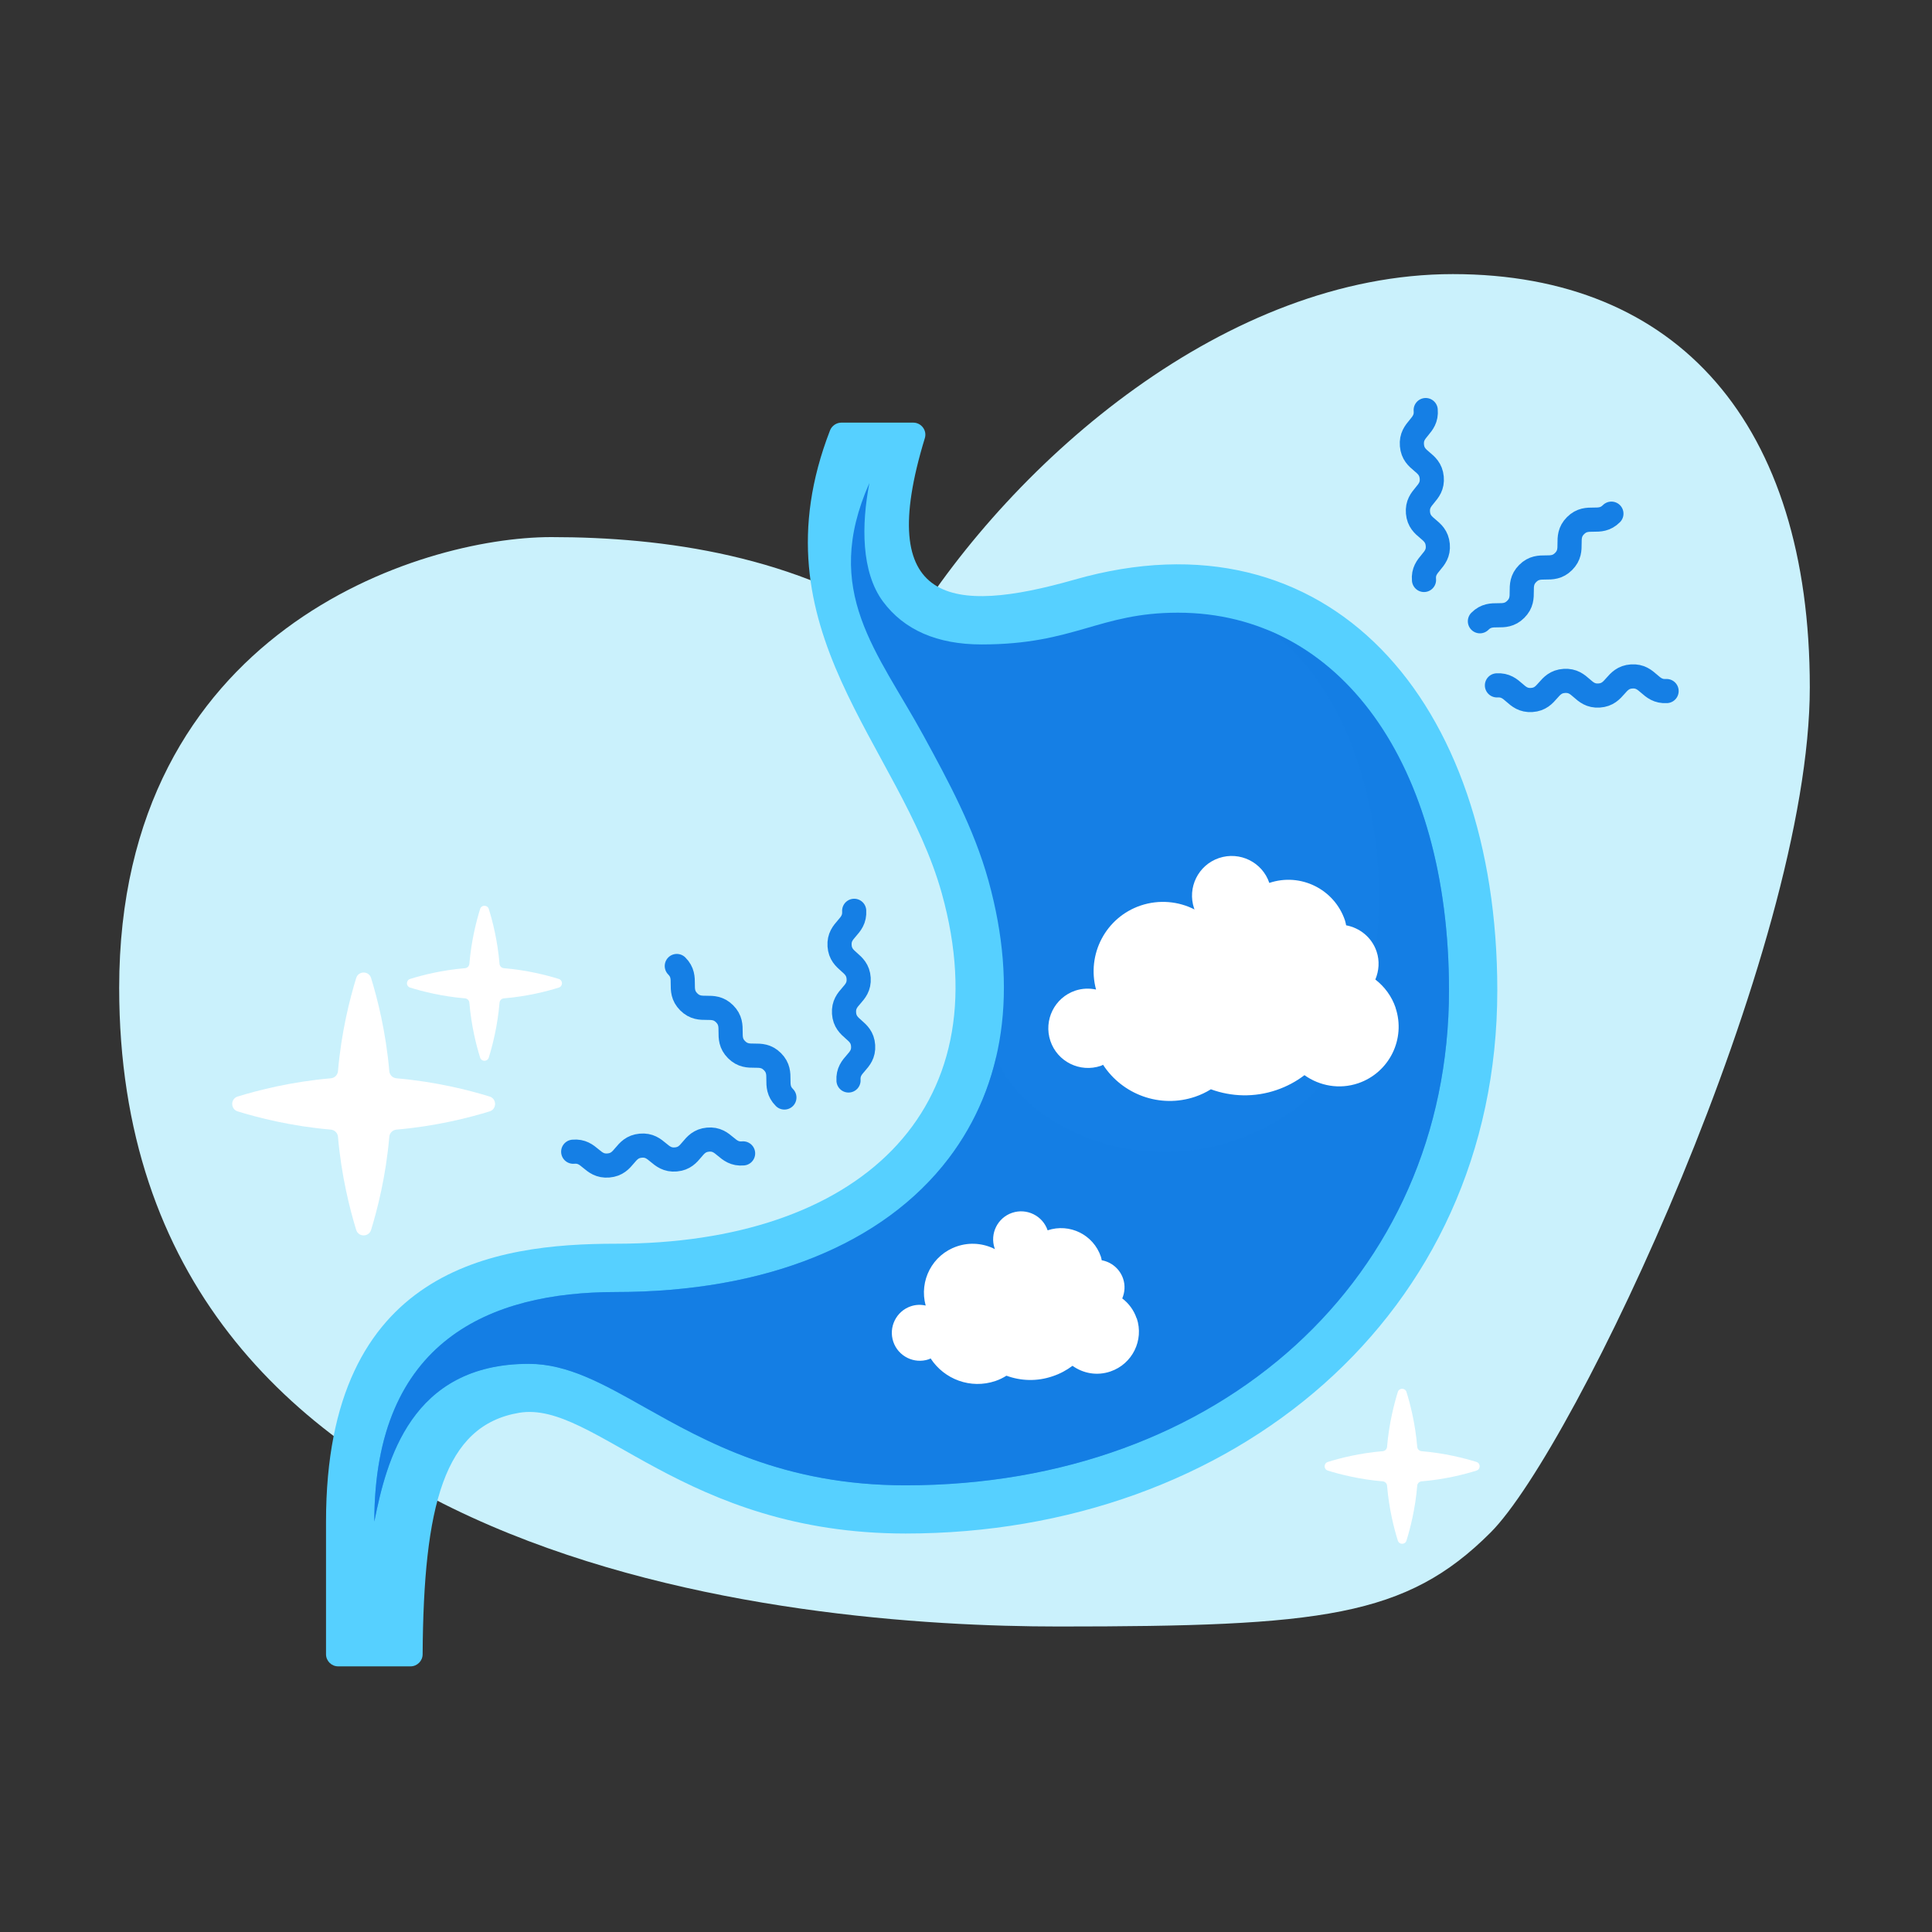 <svg viewBox="0 0 160 160" xmlns="http://www.w3.org/2000/svg">
  <rect x="0" y="0" width="160" height="160" fill="#333333" stroke="none"/>
  <defs>
    <style>
      .cls-1 {
        fill: #fff;
      }

      .cls-2 {
        fill: #caf1fc;
      }

      .cls-3, .cls-4 {
        fill: #157fe5;
      }

      .cls-5 {
        fill: #56d0ff;
      }

      .cls-6 {
        fill: none;
        stroke: #157fe5;
        stroke-linecap: round;
        stroke-linejoin: round;
        stroke-width: 2px;
      }

      .cls-4 {
        mix-blend-mode: multiply;
        opacity: .5;
      }

      .cls-7 {
        isolation: isolate;
      }
    </style>
  </defs>
  <g class="cls-7">
    <g data-name="Layer 3" id="Layer_3">
      <path d="M75.21,52.26c8.79-14.26,26.44-29.56,45.11-29.56s29.56,12.44,29.56,34.22-19.44,63-26.44,70c-7,7-14,7.78-35.78,7.78S9.87,130.04,9.87,81.81c0-29.56,24.89-37.33,35.78-37.33,9.33,0,20.35,1.52,29.56,7.78Z" class="cls-2"></path>
      <path d="M75.63,35h-5.95c-.41,0-.79,.26-.94,.64-6.43,16.6,5.82,25.99,9.26,38.36,5,18-7,29-27,29-10,0-24,2-24,23v11c0,.55,.45,1,1,1h6c.55,0,1-.45,1-1,.08-12.28,1.76-18.96,8-20s13.56,10,32,10c27,0,49-18,49-45,0-24-14-40-35-34-10.27,2.93-16.62,2.06-12.41-11.71,.2-.64-.29-1.29-.96-1.29Z" class="cls-5"></path>
      <path d="M31,126c0-15,9.61-19,20-19,12.35,0,22.13-3.93,27.56-11.06,4.64-6.11,5.78-14.06,3.3-23.01-1.21-4.35-3.32-8.23-5.37-11.99-3.8-6.97-8.49-11.94-4.49-20.94-.67,3.48-.68,7.37,1.12,9.81,1.75,2.36,4.5,3.56,8.17,3.56,7.71,0,9.71-2.63,16.26-2.63,13.43,0,22.45,12.56,22.45,31.27,0,23.76-18.93,41-45,41-10.13,0-16.52-3.6-21.66-6.49-3.41-1.92-6.34-3.57-9.55-3.57-9.79,0-11.79,8.06-12.79,13.06Z" class="cls-3"></path>
      <path d="M120,82c0,23.76-18.93,41-45,41-10.13,0-16.52-3.6-21.66-6.49-3.4-1.92-6.34-3.57-9.55-3.57-9.79,0-11.79,8.06-12.79,13.06,0-15,9.61-19,20-19,12.35,0,22.13-3.93,27.56-11.06,1.91-2.51,3.22-5.33,3.94-8.41,2.5,6.47,14.5,11.47,24.5,4.47,10.68-7.48,9-32-1.93-39.79,9.17,3.82,14.93,14.85,14.93,29.79Z" class="cls-4"></path>
      <path d="M115.58,83.46c-.33-.97-.93-1.76-1.68-2.34,.3-.72,.37-1.54,.1-2.33-.4-1.17-1.39-1.95-2.52-2.16-.03-.14-.05-.28-.1-.42-.88-2.58-3.68-3.96-6.26-3.09-.58-1.72-2.45-2.64-4.17-2.06-1.72,.58-2.64,2.45-2.06,4.17,.01,.03,.03,.06,.04,.09-1.33-.68-2.93-.84-4.46-.33-2.9,.98-4.49,4.04-3.7,6.96-.56-.12-1.15-.1-1.72,.09-1.72,.58-2.64,2.45-2.06,4.17,.58,1.72,2.45,2.64,4.17,2.06,.07-.02,.13-.06,.19-.09,1.6,2.46,4.71,3.63,7.62,2.65,.47-.16,.91-.37,1.31-.62,1.7,.62,3.6,.69,5.44,.06,.85-.29,1.63-.71,2.31-1.23,1.25,.89,2.89,1.2,4.45,.67,2.58-.88,3.96-3.68,3.09-6.26Z" class="cls-1"></path>
      <path d="M94.13,109.18c-.23-.68-.65-1.24-1.19-1.65,.21-.5,.26-1.08,.07-1.64-.28-.82-.98-1.38-1.77-1.52-.02-.1-.04-.2-.07-.3-.62-1.82-2.59-2.79-4.41-2.18-.41-1.21-1.73-1.86-2.94-1.45-1.21,.41-1.86,1.73-1.45,2.94,0,.02,.02,.04,.03,.07-.94-.48-2.07-.6-3.15-.23-2.04,.69-3.15,2.85-2.59,4.9-.4-.09-.82-.08-1.23,.06-1.21,.41-1.86,1.73-1.45,2.94,.41,1.21,1.73,1.86,2.94,1.45,.05-.02,.1-.05,.15-.07,1.13,1.73,3.31,2.56,5.36,1.87,.33-.11,.63-.26,.92-.44,1.2,.44,2.54,.49,3.84,.04,.6-.2,1.15-.5,1.63-.86,.88,.63,2.03,.85,3.14,.47,1.82-.62,2.79-2.59,2.18-4.41Z" class="cls-1"></path>
      <g>
        <path d="M122.56,51.45c.99-.99,1.98,0,2.97-.99s0-1.98,.99-2.97,1.98,0,2.97-.99,0-1.98,.99-2.97,1.98,0,2.97-.99" class="cls-6"></path>
        <path d="M117.93,48.03c-.13-1.39,1.27-1.52,1.14-2.91s-1.52-1.27-1.64-2.66,1.27-1.52,1.14-2.91-1.52-1.27-1.64-2.67,1.27-1.52,1.14-2.92" class="cls-6"></path>
        <path d="M123.97,56.76c1.4-.09,1.49,1.3,2.88,1.21s1.3-1.49,2.7-1.58,1.49,1.3,2.88,1.21,1.31-1.49,2.7-1.58,1.49,1.3,2.89,1.21" class="cls-6"></path>
      </g>
      <g>
        <path d="M64.96,90.89c-.99-.99,0-1.98-.99-2.97s-1.98,0-2.97-.99,0-1.98-.99-2.97-1.98,0-2.97-.99,0-1.98-.99-2.97" class="cls-6"></path>
        <path d="M61.54,95.52c-1.39,.13-1.52-1.27-2.91-1.14s-1.27,1.52-2.66,1.64-1.52-1.27-2.91-1.14-1.27,1.52-2.67,1.64-1.52-1.27-2.92-1.14" class="cls-6"></path>
        <path d="M70.27,89.48c-.09-1.4,1.3-1.49,1.21-2.88s-1.49-1.3-1.58-2.7,1.3-1.49,1.21-2.88-1.49-1.31-1.58-2.7,1.3-1.49,1.21-2.89" class="cls-6"></path>
      </g>
      <path d="M41.72,82.68c1.93-.16,3.56-.58,4.55-.89,.36-.11,.36-.61,0-.72-1-.31-2.63-.73-4.55-.89-.18-.02-.33-.16-.35-.35-.16-1.93-.58-3.56-.89-4.55-.11-.36-.61-.36-.72,0-.31,1-.73,2.63-.89,4.55-.02,.18-.16,.33-.35,.35-1.93,.16-3.56,.58-4.55,.89-.36,.11-.36,.61,0,.72,1,.31,2.63,.73,4.55,.89,.18,.02,.33,.16,.35,.35,.16,1.93,.58,3.56,.89,4.55,.11,.36,.61,.36,.72,0,.31-1,.73-2.63,.89-4.55,.02-.18,.16-.33,.35-.35Z" class="cls-1"></path>
      <path d="M117.72,122.68c1.93-.16,3.56-.58,4.55-.89,.36-.11,.36-.61,0-.72-1-.31-2.63-.73-4.55-.89-.18-.02-.33-.16-.35-.35-.16-1.93-.58-3.56-.89-4.55-.11-.36-.61-.36-.72,0-.31,1-.73,2.63-.89,4.55-.02,.18-.16,.33-.35,.35-1.93,.16-3.56,.58-4.55,.89-.36,.11-.36,.61,0,.72,1,.31,2.63,.73,4.55,.89,.18,.02,.33,.16,.35,.35,.16,1.93,.58,3.56,.89,4.55,.11,.36,.61,.36,.72,0,.31-1,.73-2.63,.89-4.55,.02-.18,.16-.33,.35-.35Z" class="cls-1"></path>
      <path d="M32.83,93.55c3.26-.28,6.03-.99,7.72-1.51,.6-.19,.6-1.04,0-1.23-1.69-.52-4.45-1.23-7.72-1.51-.31-.03-.56-.27-.59-.59-.28-3.26-.99-6.03-1.51-7.72-.19-.6-1.04-.6-1.23,0-.52,1.69-1.23,4.45-1.51,7.72-.03,.31-.27,.56-.59,.59-3.26,.28-6.03,.99-7.72,1.51-.6,.19-.6,1.04,0,1.23,1.69,.52,4.45,1.23,7.72,1.51,.31,.03,.56,.27,.59,.59,.28,3.26,.99,6.03,1.51,7.72,.19,.6,1.04,.6,1.23,0,.52-1.69,1.23-4.45,1.51-7.72,.03-.31,.27-.56,.59-.59Z" class="cls-1"></path>
    </g>
  </g>
</svg>